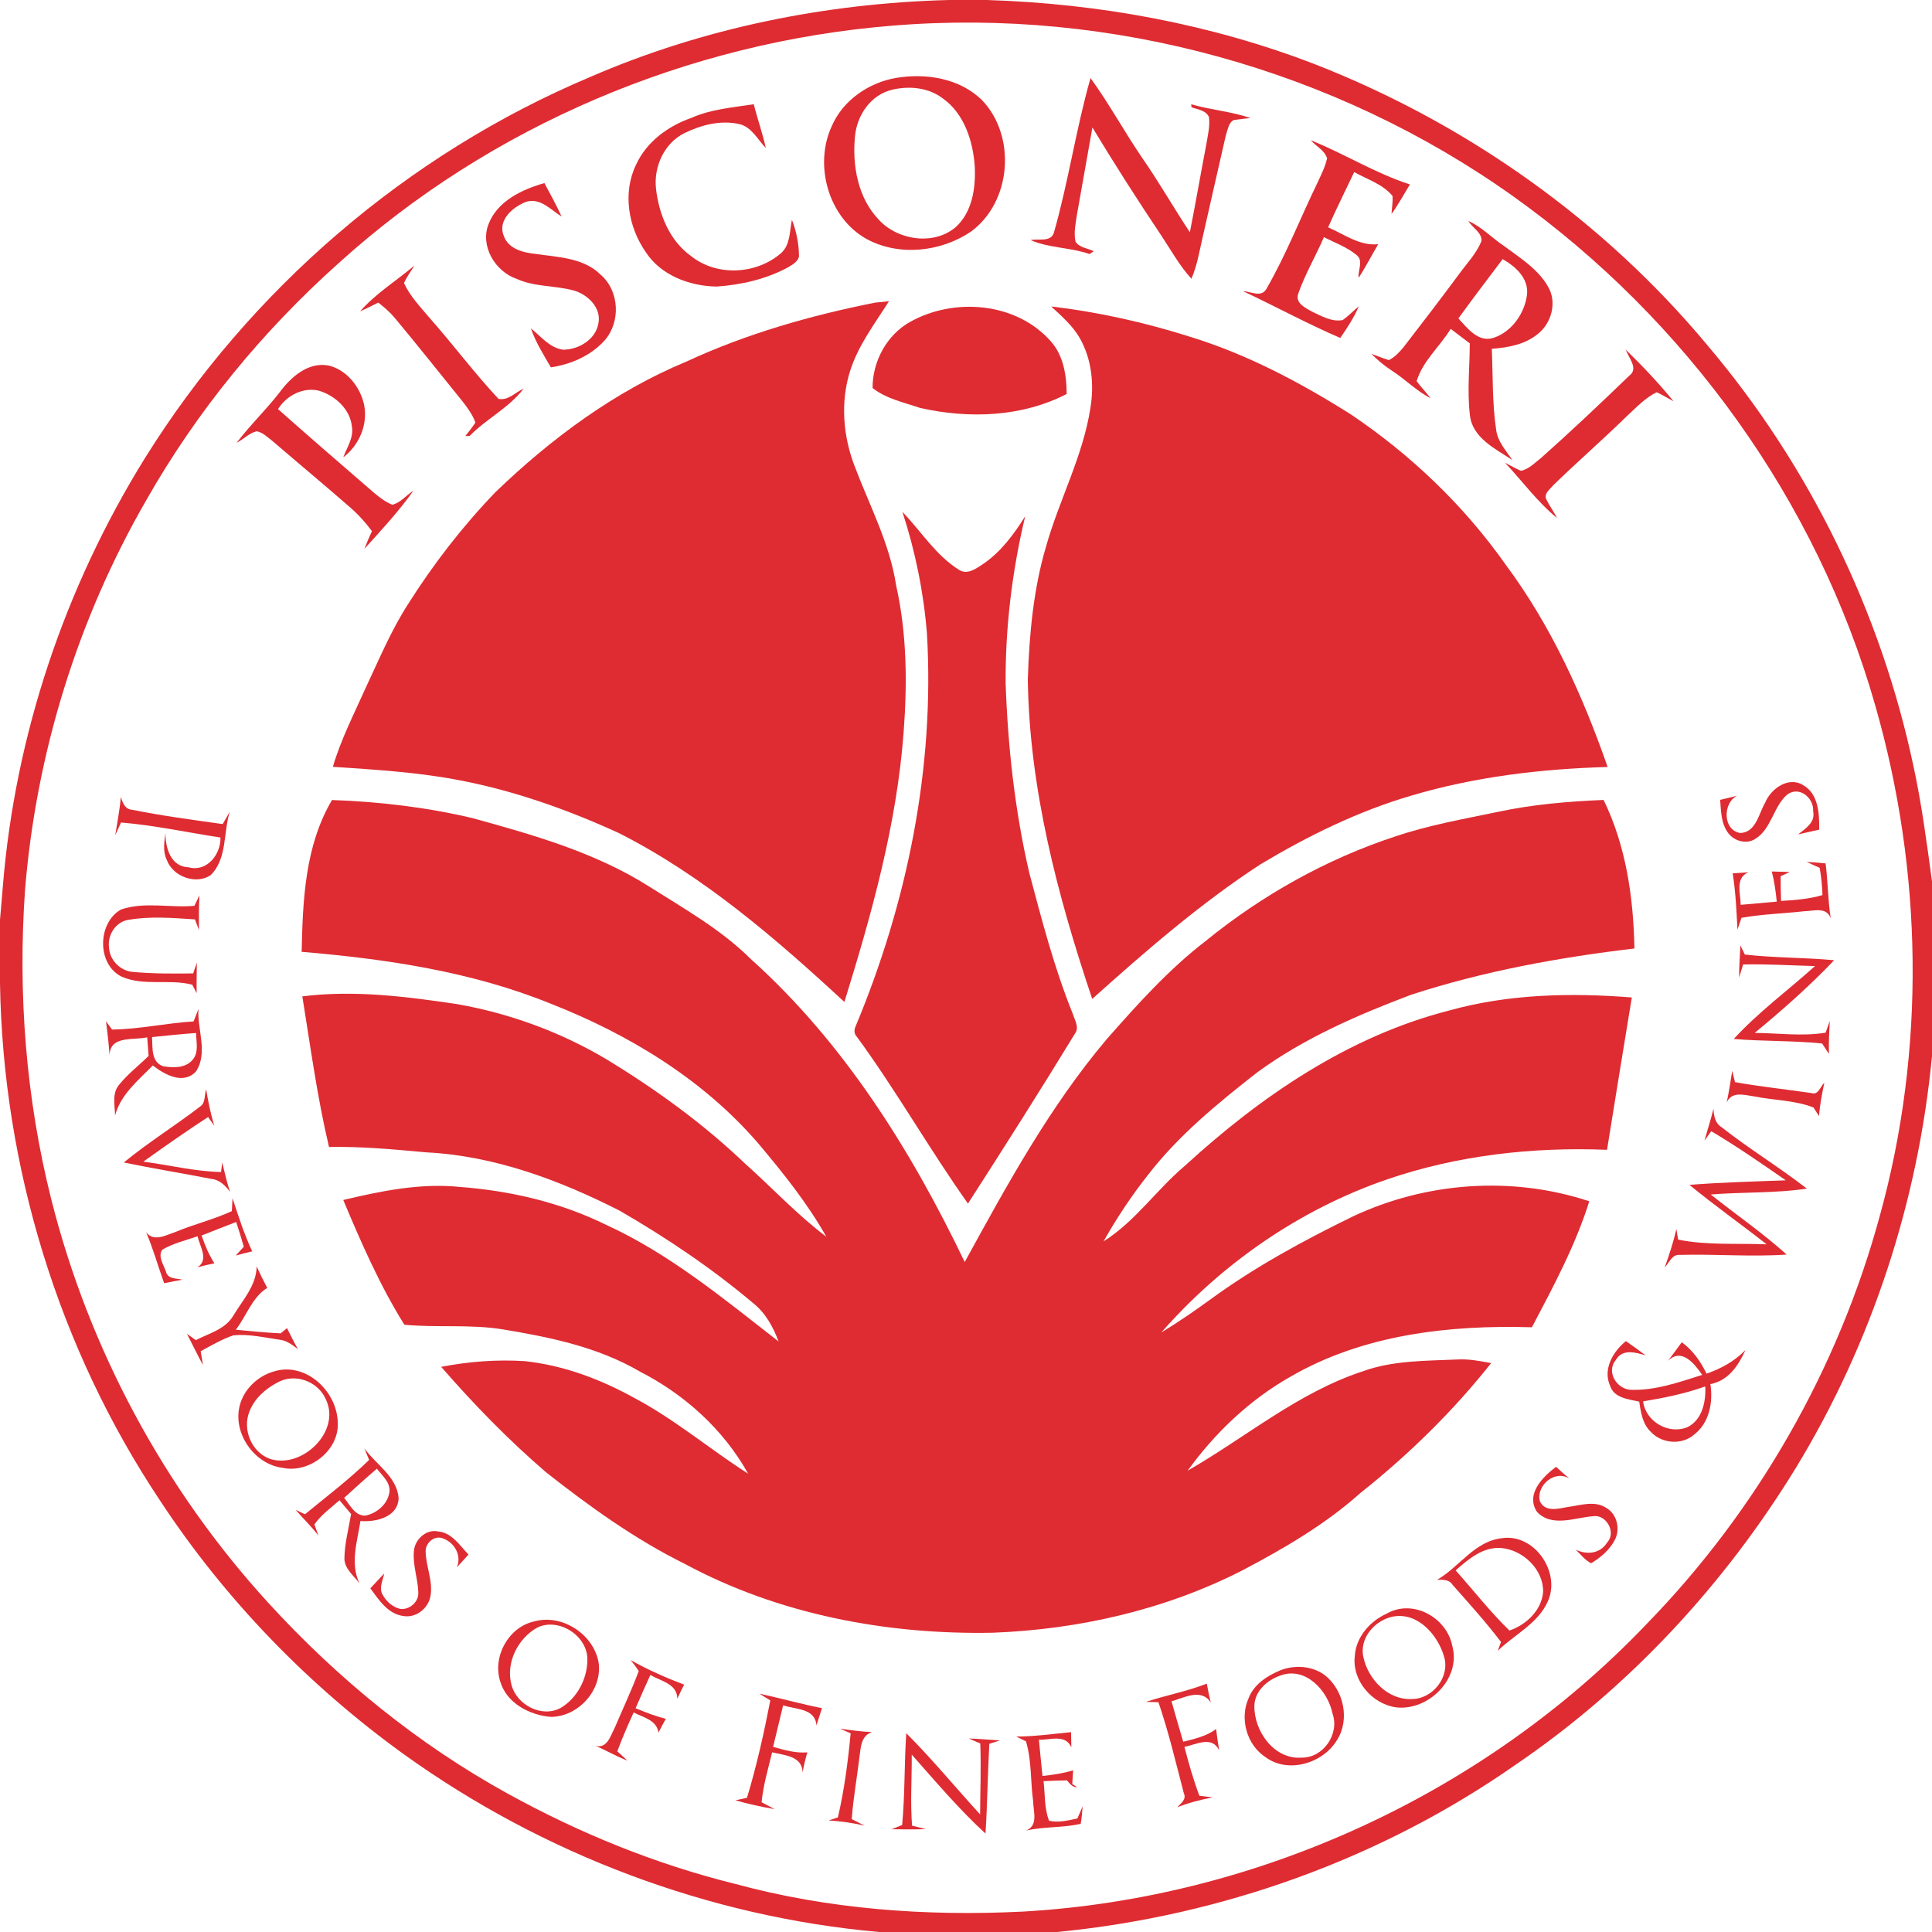 <svg xmlns="http://www.w3.org/2000/svg" width="512pt" height="512pt" viewBox="0 0 512 512"><g id="#de2c32ff"><path fill="#de2c32" opacity="1.00" d=" M 251.50 0.00 L 261.47 0.00 C 291.20 0.92 320.89 6.35 348.67 17.10 C 388.71 32.79 424.94 58.42 452.48 91.49 C 479.53 123.40 498.42 162.13 507.09 203.04 C 509.27 213.11 510.61 223.34 512.00 233.54 L 512.00 279.90 C 508.32 318.34 496.06 355.93 475.97 388.93 C 457.00 419.94 431.72 447.23 401.62 467.69 C 365.88 492.69 323.51 507.79 280.14 512.00 L 232.98 512.00 C 187.80 508.00 143.89 491.38 107.08 464.94 C 81.69 446.62 59.56 423.78 42.37 397.60 C 15.46 357.22 0.76 309.00 0.00 260.51 L 0.00 243.76 C 0.24 240.86 0.52 237.96 0.74 235.06 C 3.97 194.89 17.17 155.64 38.40 121.42 C 66.19 76.80 107.88 40.84 156.36 20.42 C 186.30 7.41 218.91 0.84 251.50 0.00 M 236.64 6.79 C 182.59 11.10 129.94 33.30 89.71 69.77 C 69.50 87.83 52.08 109.06 38.71 132.65 C 20.56 164.13 9.57 199.68 6.63 235.90 C 4.71 263.36 6.87 291.19 13.61 317.92 C 23.60 357.57 43.57 394.67 71.17 424.84 C 89.48 444.86 110.79 462.25 134.59 475.35 C 153.56 485.81 173.81 494.06 194.86 499.26 C 219.63 505.99 245.52 507.87 271.10 506.59 C 333.14 503.05 393.50 475.36 436.40 430.35 C 465.67 400.30 487.16 362.72 498.16 322.24 C 510.36 278.20 509.56 230.85 496.97 186.99 C 481.56 132.82 446.84 84.70 401.06 52.06 C 353.79 18.36 294.50 2.04 236.64 6.79 Z"></path><path fill="#de2c32" opacity="1.00" d=" M 237.46 20.65 C 245.41 19.32 254.39 20.73 260.30 26.60 C 269.39 36.18 268.04 53.47 257.36 61.35 C 249.35 66.79 238.24 68.01 229.62 63.32 C 219.52 57.66 215.63 43.73 220.44 33.40 C 223.40 26.55 230.23 21.90 237.46 20.65 M 236.60 23.74 C 230.83 25.01 227.11 30.46 226.58 36.13 C 225.83 43.83 227.33 52.40 232.84 58.17 C 237.83 63.67 247.37 65.15 253.24 60.22 C 257.68 56.22 258.60 49.78 258.32 44.11 C 257.86 37.41 255.57 30.17 249.88 26.10 C 246.15 23.23 241.08 22.71 236.60 23.74 Z"></path><path fill="#de2c32" opacity="1.00" d=" M 289.00 20.69 C 293.99 27.56 298.04 35.05 302.83 42.05 C 307.24 48.40 311.06 55.12 315.33 61.55 C 316.87 53.76 318.21 45.94 319.71 38.14 C 320.09 35.79 320.70 33.40 320.38 31.00 C 319.54 29.18 317.37 29.04 315.75 28.41 L 315.68 27.64 C 320.86 29.13 326.29 29.53 331.40 31.28 C 329.92 31.43 328.44 31.60 326.97 31.80 C 325.52 32.55 325.38 34.44 324.87 35.82 C 322.84 44.59 320.89 53.38 318.88 62.15 C 317.94 66.09 317.35 70.14 315.74 73.87 C 312.57 70.40 310.31 66.26 307.72 62.37 C 301.44 52.98 295.34 43.46 289.50 33.78 C 288.14 41.47 286.79 49.16 285.41 56.85 C 285.07 59.22 284.49 61.66 285.03 64.04 C 286.05 65.65 288.26 65.78 289.85 66.57 C 289.58 66.76 289.02 67.14 288.74 67.33 C 283.66 65.53 278.07 65.79 273.13 63.63 C 275.16 63.15 278.54 64.31 279.32 61.57 C 283.16 48.11 285.15 34.16 289.00 20.69 Z"></path><path fill="#de2c32" opacity="1.00" d=" M 183.25 31.23 C 188.46 28.91 194.20 28.49 199.76 27.62 C 200.72 31.52 202.10 35.31 202.95 39.23 C 200.78 36.98 199.23 33.68 195.95 32.89 C 191.03 31.76 185.83 33.10 181.38 35.28 C 176.04 37.92 173.23 44.13 173.84 49.93 C 174.59 56.73 177.42 63.79 183.16 67.88 C 190.03 73.35 200.53 72.74 207.05 67.03 C 209.48 64.79 209.24 61.21 209.87 58.23 C 211.06 61.34 211.74 64.66 211.74 67.99 C 211.40 69.42 209.95 70.15 208.81 70.87 C 203.00 73.98 196.44 75.50 189.89 75.94 C 182.80 75.83 175.17 73.00 171.16 66.85 C 166.50 60.20 164.94 51.09 168.57 43.63 C 171.35 37.55 177.07 33.39 183.25 31.23 Z"></path><path fill="#de2c32" opacity="1.00" d=" M 347.37 37.16 C 356.26 40.74 364.48 45.92 373.64 48.88 C 372.03 51.49 370.59 54.21 368.77 56.69 C 368.86 55.11 369.14 53.54 369.05 51.96 C 366.46 48.77 362.33 47.56 358.88 45.60 C 356.56 50.48 354.15 55.31 351.96 60.25 C 356.24 62.09 360.31 65.22 365.24 64.72 C 363.49 67.67 361.94 70.75 360.05 73.62 C 359.79 71.61 361.47 69.04 359.44 67.54 C 356.91 65.44 353.73 64.34 350.85 62.84 C 348.67 67.93 345.79 72.75 343.99 77.99 C 343.32 80.39 345.92 81.56 347.59 82.53 C 350.14 83.73 352.93 85.38 355.83 84.82 C 357.36 83.73 358.65 82.36 360.11 81.18 C 358.81 84.16 357.04 86.90 355.18 89.56 C 346.42 85.79 338.05 81.22 329.43 77.17 C 331.50 77.22 334.19 78.95 335.59 76.59 C 340.85 67.50 344.66 57.65 349.24 48.22 C 350.18 46.19 351.22 44.16 351.69 41.95 C 351.06 39.83 348.76 38.77 347.37 37.16 Z"></path><path fill="#de2c32" opacity="1.00" d=" M 129.49 59.34 C 131.87 53.24 138.36 50.21 144.27 48.52 C 145.83 51.45 147.45 54.34 148.82 57.37 C 145.98 55.62 143.17 52.34 139.47 53.47 C 135.97 54.79 131.77 58.35 133.51 62.53 C 134.79 66.10 138.80 66.96 142.14 67.32 C 148.01 68.17 154.73 68.34 159.20 72.82 C 164.18 77.13 164.53 85.34 160.22 90.23 C 156.57 94.27 151.31 96.56 145.99 97.35 C 144.04 94.01 141.96 90.70 140.69 87.02 C 143.36 89.13 145.65 92.21 149.25 92.68 C 153.32 92.64 157.77 90.06 158.56 85.81 C 159.50 81.62 155.77 78.04 152.04 76.98 C 147.07 75.63 141.71 76.07 136.94 73.91 C 131.24 71.97 127.14 65.21 129.49 59.34 Z"></path><path fill="#de2c32" opacity="1.00" d=" M 389.14 58.57 C 392.74 60.16 395.45 63.13 398.70 65.27 C 402.87 68.40 407.59 71.28 410.23 75.94 C 412.68 80.01 411.21 85.60 407.58 88.47 C 404.17 91.32 399.64 92.11 395.34 92.44 C 395.66 99.62 395.43 106.86 396.51 113.99 C 396.93 117.08 399.11 119.43 400.80 121.91 C 396.26 118.93 390.10 115.99 389.53 109.90 C 388.79 103.62 389.49 97.30 389.51 91.00 C 387.82 89.71 386.14 88.43 384.45 87.16 C 381.57 91.84 377.05 95.65 375.42 101.01 C 376.58 102.58 377.94 103.98 379.13 105.53 C 375.34 103.59 372.37 100.48 368.82 98.20 C 366.86 96.93 365.07 95.43 363.43 93.77 C 364.97 94.32 366.49 94.95 368.07 95.43 C 369.63 94.67 370.82 93.36 371.92 92.05 C 376.90 85.61 381.85 79.15 386.69 72.61 C 388.75 69.78 391.25 67.20 392.59 63.92 C 392.83 61.66 390.16 60.36 389.14 58.57 M 398.22 68.68 C 394.28 73.90 390.31 79.09 386.49 84.39 C 388.90 87.00 391.84 90.93 395.91 89.49 C 400.73 87.86 404.13 82.90 404.69 77.95 C 405.08 73.68 401.59 70.59 398.22 68.68 Z"></path><path fill="#de2c32" opacity="1.00" d=" M 95.44 82.49 C 99.59 77.78 105.02 74.41 109.81 70.40 C 108.90 71.95 107.76 73.37 107.06 75.03 C 108.67 78.49 111.34 81.27 113.77 84.16 C 120.03 91.22 125.67 98.83 132.12 105.71 C 134.69 106.22 136.57 103.95 138.75 103.01 C 134.88 108.11 128.89 110.98 124.45 115.54 C 124.17 115.55 123.59 115.55 123.31 115.55 C 124.25 114.40 125.17 113.23 125.99 111.98 C 125.25 109.92 123.95 108.14 122.62 106.43 C 116.65 99.07 110.77 91.63 104.70 84.35 C 103.40 82.77 101.85 81.43 100.24 80.19 C 98.66 80.99 97.07 81.80 95.44 82.49 Z"></path><path fill="#de2c32" opacity="1.00" d=" M 181.90 95.82 C 197.80 88.45 214.75 83.61 231.91 80.20 C 232.83 80.11 234.67 79.92 235.59 79.83 C 231.82 85.78 227.44 91.51 225.29 98.30 C 222.68 106.54 223.41 115.62 226.52 123.63 C 230.46 134.03 235.80 144.04 237.49 155.17 C 240.35 167.92 240.45 181.09 239.47 194.07 C 237.65 218.50 231.00 242.23 223.77 265.53 C 205.52 248.65 186.43 232.17 164.13 220.83 C 150.69 214.67 136.64 209.65 122.10 206.84 C 110.93 204.65 99.55 203.97 88.21 203.22 C 90.37 195.86 93.91 189.03 97.02 182.05 C 100.51 174.64 103.67 167.04 108.11 160.14 C 114.85 149.48 122.60 139.45 131.35 130.37 C 146.12 116.17 162.89 103.72 181.90 95.82 Z"></path><path fill="#de2c32" opacity="1.00" d=" M 241.28 85.25 C 253.02 78.75 269.34 80.12 278.48 90.45 C 281.85 94.25 282.66 99.50 282.68 104.41 C 270.78 110.56 256.70 111.01 243.84 108.11 C 239.57 106.63 234.79 105.67 231.24 102.82 C 231.22 95.76 235.03 88.68 241.28 85.25 Z"></path><path fill="#de2c32" opacity="1.00" d=" M 278.58 81.21 C 290.97 82.69 303.18 85.39 315.07 89.15 C 330.34 93.80 344.55 101.33 357.99 109.82 C 373.95 120.56 388.09 134.08 399.16 149.84 C 411.12 165.94 419.46 184.39 426.04 203.26 C 408.48 203.75 390.90 205.84 374.03 210.84 C 359.92 214.97 346.66 221.50 334.08 229.02 C 318.08 239.46 303.63 252.01 289.45 264.73 C 280.26 237.38 272.79 209.05 272.38 180.03 C 272.77 168.21 273.83 156.30 277.19 144.91 C 280.68 132.49 287.00 120.92 288.98 108.06 C 289.98 101.88 289.34 95.27 286.23 89.75 C 284.35 86.37 281.37 83.82 278.58 81.21 Z"></path><path fill="#de2c32" opacity="1.00" d=" M 430.87 92.69 C 435.31 97.02 439.60 101.55 443.52 106.36 C 442.01 105.55 440.58 104.64 439.03 103.95 C 436.00 105.43 433.67 107.95 431.22 110.20 C 424.82 116.46 418.06 122.35 411.64 128.58 C 410.84 129.60 409.35 130.56 409.66 132.04 C 410.50 133.88 411.72 135.51 412.66 137.30 C 407.44 133.05 403.44 127.51 398.85 122.63 C 400.25 123.33 401.60 124.14 403.05 124.77 C 405.21 124.34 406.77 122.60 408.47 121.30 C 416.39 114.25 424.11 106.96 431.74 99.59 C 434.36 97.68 431.59 94.90 430.87 92.69 Z"></path><path fill="#de2c32" opacity="1.00" d=" M 74.08 104.00 C 77.06 99.98 81.56 95.90 86.98 96.85 C 91.80 97.93 95.41 102.44 96.46 107.14 C 97.60 112.40 95.20 117.99 90.97 121.20 C 91.96 118.55 93.79 115.95 93.25 112.98 C 92.75 108.37 88.83 104.90 84.61 103.56 C 80.37 102.49 75.92 104.81 73.68 108.42 C 81.96 115.77 90.34 123.01 98.72 130.25 C 100.32 131.62 101.99 132.97 103.97 133.76 C 106.17 133.24 107.64 131.22 109.54 130.08 C 105.66 135.53 101.07 140.50 96.57 145.45 C 97.18 143.86 97.87 142.30 98.57 140.76 C 96.84 138.42 94.87 136.26 92.67 134.36 C 85.86 128.42 78.91 122.64 72.06 116.75 C 70.82 115.81 69.62 114.59 68.03 114.29 C 66.02 114.77 64.52 116.43 62.70 117.35 C 66.24 112.69 70.50 108.63 74.08 104.00 Z"></path><path fill="#de2c32" opacity="1.00" d=" M 239.15 135.65 C 244.11 140.79 247.97 147.16 254.14 151.00 C 256.33 152.44 258.67 150.69 260.49 149.49 C 265.25 146.29 268.68 141.60 271.69 136.81 C 268.23 151.27 266.42 166.14 266.50 181.02 C 267.09 197.89 268.94 214.78 272.75 231.24 C 276.11 243.88 279.40 256.60 284.33 268.74 C 284.80 270.37 286.09 272.23 284.90 273.87 C 275.66 289.03 266.13 304.02 256.52 318.96 C 246.29 304.53 237.55 289.09 227.12 274.81 C 226.28 273.97 226.30 272.88 226.79 271.88 C 240.45 239.13 247.74 203.43 245.65 167.89 C 244.77 156.93 242.57 146.11 239.15 135.65 Z"></path><path fill="#de2c32" opacity="1.00" d=" M 467.81 212.66 C 469.33 208.99 474.01 205.65 477.85 208.07 C 481.95 210.39 482.15 215.69 482.11 219.86 C 480.25 220.31 478.37 220.69 476.52 221.12 C 478.45 219.57 481.14 217.97 480.50 215.03 C 480.77 211.43 476.75 208.14 473.56 210.63 C 469.94 213.82 469.47 219.62 465.22 222.29 C 462.89 223.81 459.68 222.95 458.05 220.84 C 456.09 218.32 456.09 214.99 455.86 211.97 C 457.36 211.63 458.84 211.26 460.34 210.88 C 456.50 212.82 456.57 219.95 461.10 220.74 C 465.33 220.74 466.10 215.57 467.81 212.66 Z"></path><path fill="#de2c32" opacity="1.00" d=" M 30.54 221.33 C 31.07 217.95 31.74 214.60 32.02 211.19 C 32.51 212.77 33.14 214.50 35.05 214.60 C 42.98 216.21 51.01 217.26 59.02 218.39 C 59.65 217.28 60.28 216.18 60.91 215.08 C 59.14 220.62 60.26 227.54 55.83 231.92 C 51.93 234.56 45.82 232.30 44.22 227.93 C 43.09 225.65 43.53 223.09 43.86 220.69 C 43.78 224.62 45.23 229.69 49.96 229.84 C 54.83 231.18 58.53 226.43 58.43 221.95 C 49.65 220.61 40.93 218.71 32.07 217.97 C 31.56 219.09 31.06 220.21 30.54 221.33 Z"></path><path fill="#de2c32" opacity="1.00" d=" M 87.99 212.01 C 100.49 212.45 112.99 213.92 125.18 216.80 C 141.30 221.24 157.71 225.88 171.97 234.90 C 181.28 240.81 191.05 246.28 198.93 254.12 C 223.59 276.24 241.44 304.79 255.66 334.45 C 266.89 313.97 278.18 293.27 293.32 275.36 C 301.45 266.14 309.72 256.91 319.49 249.39 C 334.43 237.23 351.52 227.65 369.84 221.64 C 378.64 218.67 387.81 217.06 396.89 215.17 C 406.12 213.18 415.55 212.39 424.97 211.99 C 430.93 224.20 432.88 237.89 433.14 251.36 C 413.10 253.73 393.13 257.37 373.91 263.64 C 359.67 269.02 345.50 275.17 333.15 284.21 C 322.76 292.34 312.40 300.81 304.28 311.30 C 299.87 316.87 295.93 322.80 292.45 328.98 C 300.85 323.69 306.49 315.28 314.00 308.95 C 334.08 290.56 357.36 274.62 384.03 267.80 C 399.73 263.42 416.30 263.05 432.45 264.34 C 430.22 277.79 428.06 291.25 425.88 304.71 C 406.14 303.92 386.11 306.17 367.39 312.62 C 344.41 320.56 323.77 334.86 307.76 353.12 C 312.34 350.34 316.75 347.29 321.08 344.14 C 332.74 335.65 345.45 328.76 358.38 322.44 C 377.83 313.23 400.71 311.57 421.18 318.35 C 417.51 330.05 411.67 340.93 405.97 351.74 C 384.07 351.08 361.21 353.66 341.95 364.86 C 331.15 370.98 321.99 379.72 314.73 389.75 C 330.14 380.91 343.99 369.05 361.09 363.43 C 369.08 360.51 377.71 360.66 386.09 360.28 C 389.15 360.09 392.17 360.67 395.17 361.24 C 385.03 374.03 373.29 385.52 360.52 395.66 C 351.16 404.03 340.26 410.36 329.20 416.19 C 308.78 426.60 285.94 431.82 263.10 432.69 C 235.01 433.24 206.43 427.87 181.54 414.48 C 168.33 407.95 156.33 399.31 144.79 390.24 C 134.78 381.65 125.57 372.17 116.92 362.23 C 124.17 360.82 131.61 360.25 138.99 360.71 C 149.35 361.80 159.28 365.55 168.34 370.60 C 178.95 376.25 188.16 384.09 198.26 390.54 C 191.74 378.83 181.42 369.54 169.55 363.46 C 158.44 356.97 145.68 354.34 133.13 352.28 C 124.54 350.90 115.72 351.88 107.16 351.07 C 100.66 340.63 95.71 329.32 90.97 318.01 C 101.10 315.60 111.49 313.47 121.96 314.56 C 135.23 315.56 148.44 318.63 160.44 324.50 C 177.37 332.22 191.77 344.17 206.34 355.51 C 204.89 351.63 202.83 347.87 199.51 345.28 C 188.57 336.05 176.62 328.03 164.25 320.86 C 148.26 312.73 130.96 306.27 112.89 305.38 C 104.34 304.60 95.78 303.79 87.19 303.96 C 84.07 290.81 82.28 277.38 80.12 264.05 C 93.79 262.33 107.49 264.07 121.02 266.08 C 134.89 268.50 148.32 273.40 160.45 280.56 C 173.68 288.58 186.29 297.70 197.50 308.41 C 204.69 314.83 211.27 321.94 218.99 327.75 C 213.94 318.82 207.49 310.79 200.90 302.96 C 186.31 286.04 166.67 274.13 146.03 266.02 C 125.04 257.48 102.39 254.14 79.94 252.24 C 80.24 238.56 80.82 224.11 87.99 212.01 Z"></path><path fill="#de2c32" opacity="1.00" d=" M 478.80 228.41 C 480.46 228.50 482.13 228.63 483.80 228.81 C 484.43 233.66 484.40 238.56 485.17 243.39 C 484.05 240.19 480.63 241.45 478.11 241.49 C 472.58 242.11 466.99 242.25 461.51 243.23 C 461.15 244.27 460.80 245.31 460.45 246.36 C 460.19 241.37 459.96 236.38 459.18 231.44 C 460.57 231.35 461.96 231.26 463.35 231.17 C 459.76 232.65 461.28 236.80 461.30 239.79 C 464.48 239.51 467.67 239.24 470.86 238.94 C 470.58 236.25 470.24 233.56 469.53 230.95 C 471.13 230.99 472.72 231.04 474.33 231.09 C 473.72 231.37 472.50 231.93 471.89 232.21 C 471.88 234.39 471.93 236.57 472.00 238.75 C 475.69 238.55 479.40 238.25 482.97 237.21 C 482.90 234.78 482.65 232.36 482.23 229.98 C 481.07 229.47 479.93 228.95 478.80 228.41 Z"></path><path fill="#de2c32" opacity="1.00" d=" M 52.85 237.28 C 52.69 240.34 52.70 243.39 52.72 246.45 C 52.46 245.75 51.93 244.35 51.67 243.65 C 45.80 243.27 39.83 242.75 34.01 243.78 C 30.66 244.25 28.45 247.84 28.89 251.07 C 29.03 254.38 31.79 257.22 35.06 257.56 C 40.42 258.05 45.81 258.04 51.19 257.96 C 51.52 257.01 51.84 256.06 52.16 255.12 C 52.16 257.81 52.07 260.51 52.11 263.21 C 51.82 262.65 51.24 261.52 50.96 260.96 C 44.88 259.35 38.12 261.43 32.20 258.81 C 25.62 255.51 25.83 244.58 32.04 241.04 C 38.31 238.88 45.07 240.65 51.52 240.05 C 51.85 239.36 52.52 237.98 52.85 237.28 Z"></path><path fill="#de2c32" opacity="1.00" d=" M 460.89 259.06 C 460.85 256.21 461.11 253.37 461.22 250.54 C 461.52 251.14 462.10 252.35 462.40 252.96 C 470.25 253.87 478.20 253.73 486.07 254.47 C 479.51 261.35 472.35 267.68 465.01 273.73 C 471.27 273.78 477.58 274.70 483.81 273.67 C 484.09 272.89 484.64 271.33 484.91 270.55 C 484.76 273.46 484.60 276.38 484.69 279.30 C 484.23 278.61 483.32 277.22 482.87 276.53 C 475.10 275.75 467.25 275.98 459.46 275.34 C 465.98 268.22 473.83 262.47 480.99 256.02 C 474.64 255.86 468.29 255.44 461.93 255.60 C 461.67 256.47 461.15 258.19 460.89 259.06 Z"></path><path fill="#de2c32" opacity="1.00" d=" M 51.31 270.69 C 51.74 269.59 52.16 268.49 52.59 267.39 C 52.23 272.83 55.20 278.99 51.94 283.94 C 48.60 287.55 43.62 284.80 40.50 282.36 C 36.63 286.32 31.97 290.03 30.49 295.64 C 30.45 292.91 29.61 289.76 31.57 287.47 C 33.85 284.62 36.79 282.39 39.38 279.83 C 39.26 278.18 39.14 276.54 39.01 274.90 C 35.46 275.74 29.10 274.32 29.04 279.69 C 28.83 276.67 28.48 273.66 28.10 270.66 C 28.50 271.21 29.30 272.29 29.70 272.84 C 36.96 272.76 44.07 271.12 51.31 270.69 M 40.30 274.84 C 40.47 277.55 39.98 281.32 43.13 282.54 C 45.77 283.01 49.04 283.14 50.98 280.93 C 52.77 278.96 52.00 276.14 51.95 273.76 C 48.06 274.03 44.18 274.43 40.30 274.84 Z"></path><path fill="#de2c32" opacity="1.00" d=" M 457.60 292.13 C 458.18 289.36 458.62 286.57 459.06 283.77 C 459.24 284.52 459.61 286.03 459.79 286.78 C 466.51 287.97 473.31 288.69 480.07 289.67 C 481.89 290.30 482.39 287.91 483.47 286.94 C 482.85 289.86 482.28 292.80 482.06 295.78 C 481.69 295.21 480.96 294.07 480.59 293.50 C 475.57 291.53 470.06 291.62 464.83 290.55 C 462.29 290.20 459.00 289.11 457.60 292.13 Z"></path><path fill="#de2c32" opacity="1.00" d=" M 54.64 288.70 C 55.15 291.94 55.85 295.15 56.76 298.31 C 56.36 297.74 55.55 296.60 55.14 296.03 C 49.32 299.82 43.63 303.81 37.98 307.85 C 44.85 308.74 51.62 310.45 58.58 310.60 C 58.66 309.97 58.81 308.70 58.89 308.07 C 59.52 310.67 60.10 313.30 60.97 315.85 C 59.74 314.23 58.25 312.68 56.12 312.44 C 48.36 310.93 40.55 309.67 32.81 308.07 C 39.31 302.73 46.49 298.28 53.15 293.16 C 54.51 292.16 54.13 290.14 54.64 288.70 Z"></path><path fill="#de2c32" opacity="1.00" d=" M 451.70 302.27 C 452.49 299.45 453.41 296.66 454.09 293.81 C 454.17 295.70 454.50 297.66 456.26 298.74 C 463.55 304.48 471.52 309.31 478.84 315.00 C 470.42 316.25 461.84 315.87 453.36 316.55 C 460.04 321.88 467.13 326.75 473.49 332.47 C 464.03 333.13 454.54 332.29 445.07 332.56 C 443.08 332.43 442.33 334.70 441.16 335.87 C 442.37 332.54 443.48 329.16 444.26 325.70 C 444.38 326.40 444.60 327.81 444.72 328.51 C 452.41 330.07 460.37 329.44 468.18 329.76 C 461.41 324.44 454.37 319.47 447.72 314.00 C 456.21 313.34 464.74 313.11 473.25 312.80 C 466.77 308.30 460.28 303.80 453.50 299.78 C 453.05 300.40 452.15 301.65 451.70 302.27 Z"></path><path fill="#de2c32" opacity="1.00" d=" M 61.62 317.53 C 63.18 322.29 64.71 327.08 66.84 331.62 C 65.38 331.97 63.92 332.34 62.47 332.73 C 63.19 331.96 63.90 331.18 64.61 330.40 C 63.98 328.20 63.31 326.01 62.59 323.84 C 59.53 325.03 56.47 326.21 53.42 327.43 C 54.32 329.98 55.33 332.52 56.83 334.79 C 55.30 335.10 53.79 335.45 52.29 335.87 C 55.46 333.91 52.96 330.34 52.35 327.63 C 49.21 328.72 45.90 329.47 43.02 331.18 C 41.75 332.89 43.35 335.16 43.96 336.91 C 44.40 339.02 46.68 338.73 48.31 339.12 C 46.70 339.42 45.10 339.75 43.50 340.06 C 41.88 335.58 40.61 330.96 38.73 326.58 C 40.80 329.20 43.95 327.33 46.41 326.52 C 51.34 324.45 56.58 323.20 61.44 320.96 C 61.49 320.10 61.58 318.39 61.62 317.53 Z"></path><path fill="#de2c32" opacity="1.00" d=" M 61.73 348.82 C 64.21 344.65 67.93 340.75 68.02 335.63 C 68.90 337.54 69.83 339.43 70.82 341.30 C 66.79 343.83 65.32 348.75 62.49 352.39 C 66.45 352.78 70.41 353.17 74.38 353.35 C 74.80 353.01 75.64 352.31 76.06 351.96 C 76.98 353.84 77.92 355.72 78.97 357.54 C 77.47 356.41 75.92 355.19 73.98 355.02 C 69.97 354.45 65.91 353.47 61.84 353.88 C 58.79 354.90 56.01 356.57 53.18 358.09 C 53.33 359.01 53.64 360.85 53.79 361.77 C 52.32 359.03 50.96 356.24 49.55 353.48 C 50.14 353.90 51.31 354.73 51.90 355.15 C 55.33 353.35 59.58 352.34 61.73 348.82 Z"></path><path fill="#de2c32" opacity="1.00" d=" M 426.69 367.25 C 424.72 362.86 427.46 358.16 430.88 355.41 C 432.66 356.63 434.40 357.90 436.12 359.20 C 433.49 358.39 429.98 357.39 428.26 360.34 C 425.59 363.42 428.31 368.00 432.04 368.31 C 438.59 368.57 444.93 366.31 451.10 364.36 C 449.12 361.49 445.69 357.02 442.02 360.65 C 443.26 359.02 444.48 357.37 445.68 355.71 C 448.62 357.82 450.68 360.81 452.25 364.03 C 456.10 362.71 459.70 360.72 462.56 357.78 C 460.70 361.88 458.03 365.92 453.27 366.80 C 454.02 371.55 453.02 377.04 449.02 380.13 C 445.81 383.02 440.42 382.62 437.52 379.49 C 435.30 377.41 434.83 374.30 434.42 371.45 C 431.59 370.79 427.75 370.54 426.69 367.25 M 435.44 371.38 C 436.12 376.76 442.21 380.26 447.18 378.22 C 451.14 376.25 452.11 371.46 451.91 367.42 C 446.57 369.33 441.02 370.46 435.44 371.38 Z"></path><path fill="#de2c32" opacity="1.00" d=" M 72.32 363.53 C 80.89 360.65 89.41 368.66 89.51 377.10 C 89.84 384.44 81.94 390.50 74.94 389.00 C 67.41 388.08 61.59 379.80 63.55 372.41 C 64.65 368.19 68.19 364.79 72.32 363.53 M 73.41 366.45 C 70.26 368.11 67.37 370.70 66.09 374.11 C 64.19 378.82 66.66 384.83 71.48 386.59 C 79.91 389.42 90.43 379.43 86.38 370.90 C 84.31 366.01 78.07 363.74 73.41 366.45 Z"></path><path fill="#de2c32" opacity="1.00" d=" M 96.55 383.83 C 99.64 388.09 105.13 391.29 105.64 396.94 C 105.53 402.06 99.65 403.41 95.52 403.09 C 94.69 408.52 92.72 414.33 95.27 419.62 C 93.79 417.59 91.38 415.84 91.27 413.13 C 91.31 409.10 92.38 405.18 93.05 401.23 C 92.02 400.01 91.00 398.79 89.97 397.58 C 87.68 399.63 85.11 401.44 83.32 403.98 C 83.59 404.73 84.12 406.21 84.39 406.96 C 82.55 404.53 80.33 402.43 78.35 400.13 C 78.97 400.42 80.21 401.00 80.83 401.29 C 86.57 396.58 92.50 392.08 97.82 386.89 C 97.50 386.13 96.87 384.60 96.55 383.83 M 91.21 396.95 C 92.73 398.78 94.00 401.70 96.78 401.66 C 99.96 401.07 103.05 398.36 103.24 394.99 C 103.23 392.58 101.20 390.98 99.88 389.22 C 96.94 391.74 94.06 394.33 91.21 396.95 Z"></path><path fill="#de2c32" opacity="1.00" d=" M 407.26 400.58 C 404.29 395.89 408.86 391.38 412.37 388.72 C 413.54 389.79 414.73 390.85 415.95 391.88 C 412.11 389.33 407.00 393.70 408.09 397.86 C 409.47 400.81 412.99 399.83 415.50 399.36 C 418.80 398.95 422.50 397.60 425.57 399.54 C 428.45 401.11 429.43 405.04 428.04 407.92 C 426.68 410.66 424.25 412.73 421.66 414.28 C 420.02 413.44 418.88 411.93 417.59 410.67 C 420.56 412.15 424.12 411.73 425.94 408.73 C 428.42 406.05 425.61 401.20 422.12 401.82 C 417.28 402.21 411.11 404.85 407.26 400.58 Z"></path><path fill="#de2c32" opacity="1.00" d=" M 109.69 411.08 C 109.88 408.06 112.86 405.22 115.96 405.83 C 119.70 406.08 121.81 409.53 124.16 411.98 C 123.13 413.10 122.09 414.22 121.07 415.37 C 122.49 412.10 120.26 408.48 117.00 407.57 C 114.93 407.02 112.82 408.94 112.80 411.00 C 112.81 415.04 114.81 418.93 114.08 422.99 C 113.50 426.25 110.23 428.85 106.89 428.26 C 102.77 427.72 100.41 423.98 98.14 420.93 C 99.36 419.61 100.58 418.30 101.81 416.99 C 101.46 418.84 100.34 420.84 101.41 422.64 C 102.41 424.43 104.08 425.95 106.13 426.39 C 108.53 426.65 111.00 424.50 110.86 422.03 C 110.76 418.35 109.34 414.78 109.69 411.08 Z"></path><path fill="#de2c32" opacity="1.00" d=" M 380.85 418.66 C 386.76 415.27 390.80 408.40 398.07 407.63 C 406.62 406.37 413.63 416.58 410.24 424.28 C 407.63 430.26 401.39 433.13 396.92 437.48 C 397.14 436.89 397.57 435.73 397.78 435.14 C 393.78 429.85 389.31 424.95 384.94 419.98 C 384.05 418.54 382.31 418.64 380.85 418.66 M 385.77 416.17 C 390.50 421.49 394.93 427.17 400.02 432.11 C 404.44 430.61 408.54 426.76 408.94 421.90 C 409.08 415.99 403.72 410.86 398.03 410.26 C 393.14 409.77 389.18 413.14 385.77 416.17 Z"></path><path fill="#de2c32" opacity="1.00" d=" M 367.46 427.64 C 374.40 423.64 383.39 428.63 384.87 436.17 C 387.27 444.84 378.60 453.40 370.08 452.48 C 363.69 451.64 358.28 445.44 359.03 438.89 C 359.34 433.85 363.01 429.67 367.46 427.64 M 369.33 428.38 C 364.48 429.24 360.17 434.02 361.31 439.14 C 362.52 444.96 367.79 450.56 374.07 450.26 C 379.63 450.33 384.35 444.41 382.69 439.01 C 381.06 433.33 375.82 427.28 369.33 428.38 Z"></path><path fill="#de2c32" opacity="1.00" d=" M 141.49 429.71 C 149.01 427.55 157.60 433.25 158.69 440.95 C 159.46 448.12 153.13 454.98 145.97 454.99 C 140.34 454.54 134.22 451.34 132.56 445.58 C 130.47 439.02 134.73 431.25 141.49 429.71 M 142.40 431.32 C 137.21 434.18 133.95 440.73 135.56 446.55 C 136.98 451.84 143.57 455.32 148.58 452.62 C 152.93 450.06 155.62 444.94 155.66 439.95 C 155.85 433.56 148.09 428.55 142.40 431.32 Z"></path><path fill="#de2c32" opacity="1.00" d=" M 167.12 439.94 C 171.65 442.50 176.44 444.60 181.30 446.45 C 180.68 447.67 180.07 448.92 179.50 450.17 C 179.46 446.19 175.11 445.52 172.35 443.89 C 171.03 446.82 169.70 449.75 168.44 452.71 C 171.06 453.78 173.70 454.82 176.46 455.50 C 175.77 456.70 175.11 457.93 174.50 459.18 C 174.05 455.80 170.45 455.15 167.93 453.82 C 166.36 457.20 164.89 460.62 163.59 464.12 C 164.49 464.93 165.39 465.75 166.27 466.59 C 163.35 465.47 160.65 463.86 157.77 462.65 C 160.87 463.51 161.76 460.07 162.87 457.97 C 165.01 452.94 167.36 447.98 169.27 442.86 C 168.63 441.82 167.87 440.88 167.12 439.94 Z"></path><path fill="#de2c32" opacity="1.00" d=" M 339.40 442.61 C 343.19 441.17 347.71 441.47 351.03 443.89 C 356.11 447.82 357.83 455.73 354.27 461.22 C 350.55 467.31 341.36 470.11 335.39 465.67 C 330.39 462.43 328.46 455.45 330.89 450.05 C 332.30 446.34 335.89 444.05 339.40 442.61 M 339.24 444.06 C 335.80 445.26 332.52 448.16 332.42 452.05 C 332.31 458.76 337.64 466.34 344.96 465.79 C 350.72 465.87 355.06 459.48 353.13 454.11 C 351.90 448.02 345.94 441.50 339.24 444.06 Z"></path><path fill="#de2c32" opacity="1.00" d=" M 303.70 451.01 C 309.03 449.26 314.59 448.22 319.82 446.18 C 320.11 447.86 320.45 449.54 320.89 451.19 C 318.36 447.34 313.84 449.90 310.46 450.86 C 311.47 454.44 312.51 458.01 313.56 461.58 C 316.58 460.82 319.73 460.12 322.28 458.21 C 322.50 460.10 322.78 461.99 323.10 463.89 C 321.21 459.87 317.02 462.33 313.88 462.94 C 315.02 467.31 316.25 471.66 317.85 475.89 C 318.73 476.00 320.47 476.21 321.35 476.32 C 318.17 476.96 315.01 477.74 311.99 478.95 C 312.94 477.87 314.50 476.89 313.73 475.24 C 311.63 467.17 309.70 459.01 307.00 451.10 C 306.17 451.08 304.52 451.03 303.70 451.01 Z"></path><path fill="#de2c32" opacity="1.00" d=" M 201.25 448.84 C 206.80 450.03 212.26 451.58 217.83 452.68 C 217.33 454.19 216.84 455.71 216.37 457.24 C 216.02 452.65 210.83 453.05 207.54 451.93 C 206.65 455.60 205.75 459.26 204.88 462.94 C 207.84 463.76 210.84 464.66 213.95 464.39 C 213.44 466.14 213.02 467.90 212.70 469.69 C 212.56 465.31 207.89 465.20 204.63 464.38 C 203.55 468.75 202.27 473.11 201.83 477.61 C 202.98 478.21 204.13 478.82 205.28 479.44 C 201.78 478.84 198.30 478.08 194.89 477.10 C 195.66 476.93 197.19 476.60 197.96 476.43 C 200.53 467.97 202.45 459.30 204.14 450.63 C 203.42 450.18 201.97 449.29 201.25 448.84 Z"></path><path fill="#de2c32" opacity="1.00" d=" M 222.65 458.12 C 225.45 458.51 228.26 458.92 231.10 459.01 C 227.98 460.06 228.13 463.39 227.71 466.06 C 227.07 471.41 226.10 476.71 225.72 482.08 C 226.85 482.66 227.99 483.24 229.13 483.82 C 226.00 483.08 222.81 482.65 219.61 482.44 C 220.22 482.24 221.44 481.83 222.05 481.63 C 223.76 474.32 224.72 466.82 225.43 459.35 C 224.73 459.04 223.35 458.42 222.65 458.12 Z"></path><path fill="#de2c32" opacity="1.00" d=" M 269.29 460.20 C 274.17 460.20 279.00 459.50 283.84 459.04 C 283.85 460.37 283.88 461.73 283.92 463.08 C 282.37 459.46 278.32 461.16 275.32 461.05 C 275.63 464.24 275.93 467.44 276.27 470.65 C 279.01 470.36 281.75 469.96 284.39 469.16 C 284.33 470.06 284.21 471.87 284.16 472.78 L 285.45 473.62 C 284.22 473.72 283.48 472.64 282.76 471.82 C 280.69 471.84 278.61 471.94 276.55 472.03 C 276.97 475.51 276.72 479.17 278.00 482.50 C 280.51 483.12 283.06 482.42 285.52 481.91 C 285.87 481.11 286.56 479.49 286.91 478.69 C 286.78 480.24 286.68 481.80 286.40 483.34 C 281.67 484.40 276.72 484.05 271.96 485.09 C 275.23 483.75 273.83 480.07 273.80 477.39 C 273.06 472.10 273.44 466.58 271.89 461.46 C 271.24 461.14 269.94 460.51 269.29 460.20 Z"></path><path fill="#de2c32" opacity="1.00" d=" M 240.17 459.32 C 247.04 466.17 253.19 473.69 259.74 480.83 C 259.77 474.57 260.03 468.30 259.78 462.04 C 258.76 461.59 257.75 461.17 256.74 460.71 C 259.50 460.81 262.24 461.06 264.99 461.24 C 264.29 461.47 262.88 461.91 262.18 462.13 C 261.75 470.05 261.67 477.99 261.17 485.91 C 254.12 479.46 247.96 472.12 241.62 464.99 C 241.67 471.26 241.21 477.55 241.71 483.82 C 242.62 484.05 244.43 484.51 245.34 484.74 C 242.32 484.86 239.29 484.80 236.27 484.77 C 236.98 484.49 238.38 483.93 239.08 483.65 C 239.83 475.56 239.63 467.42 240.17 459.32 Z"></path></g></svg>